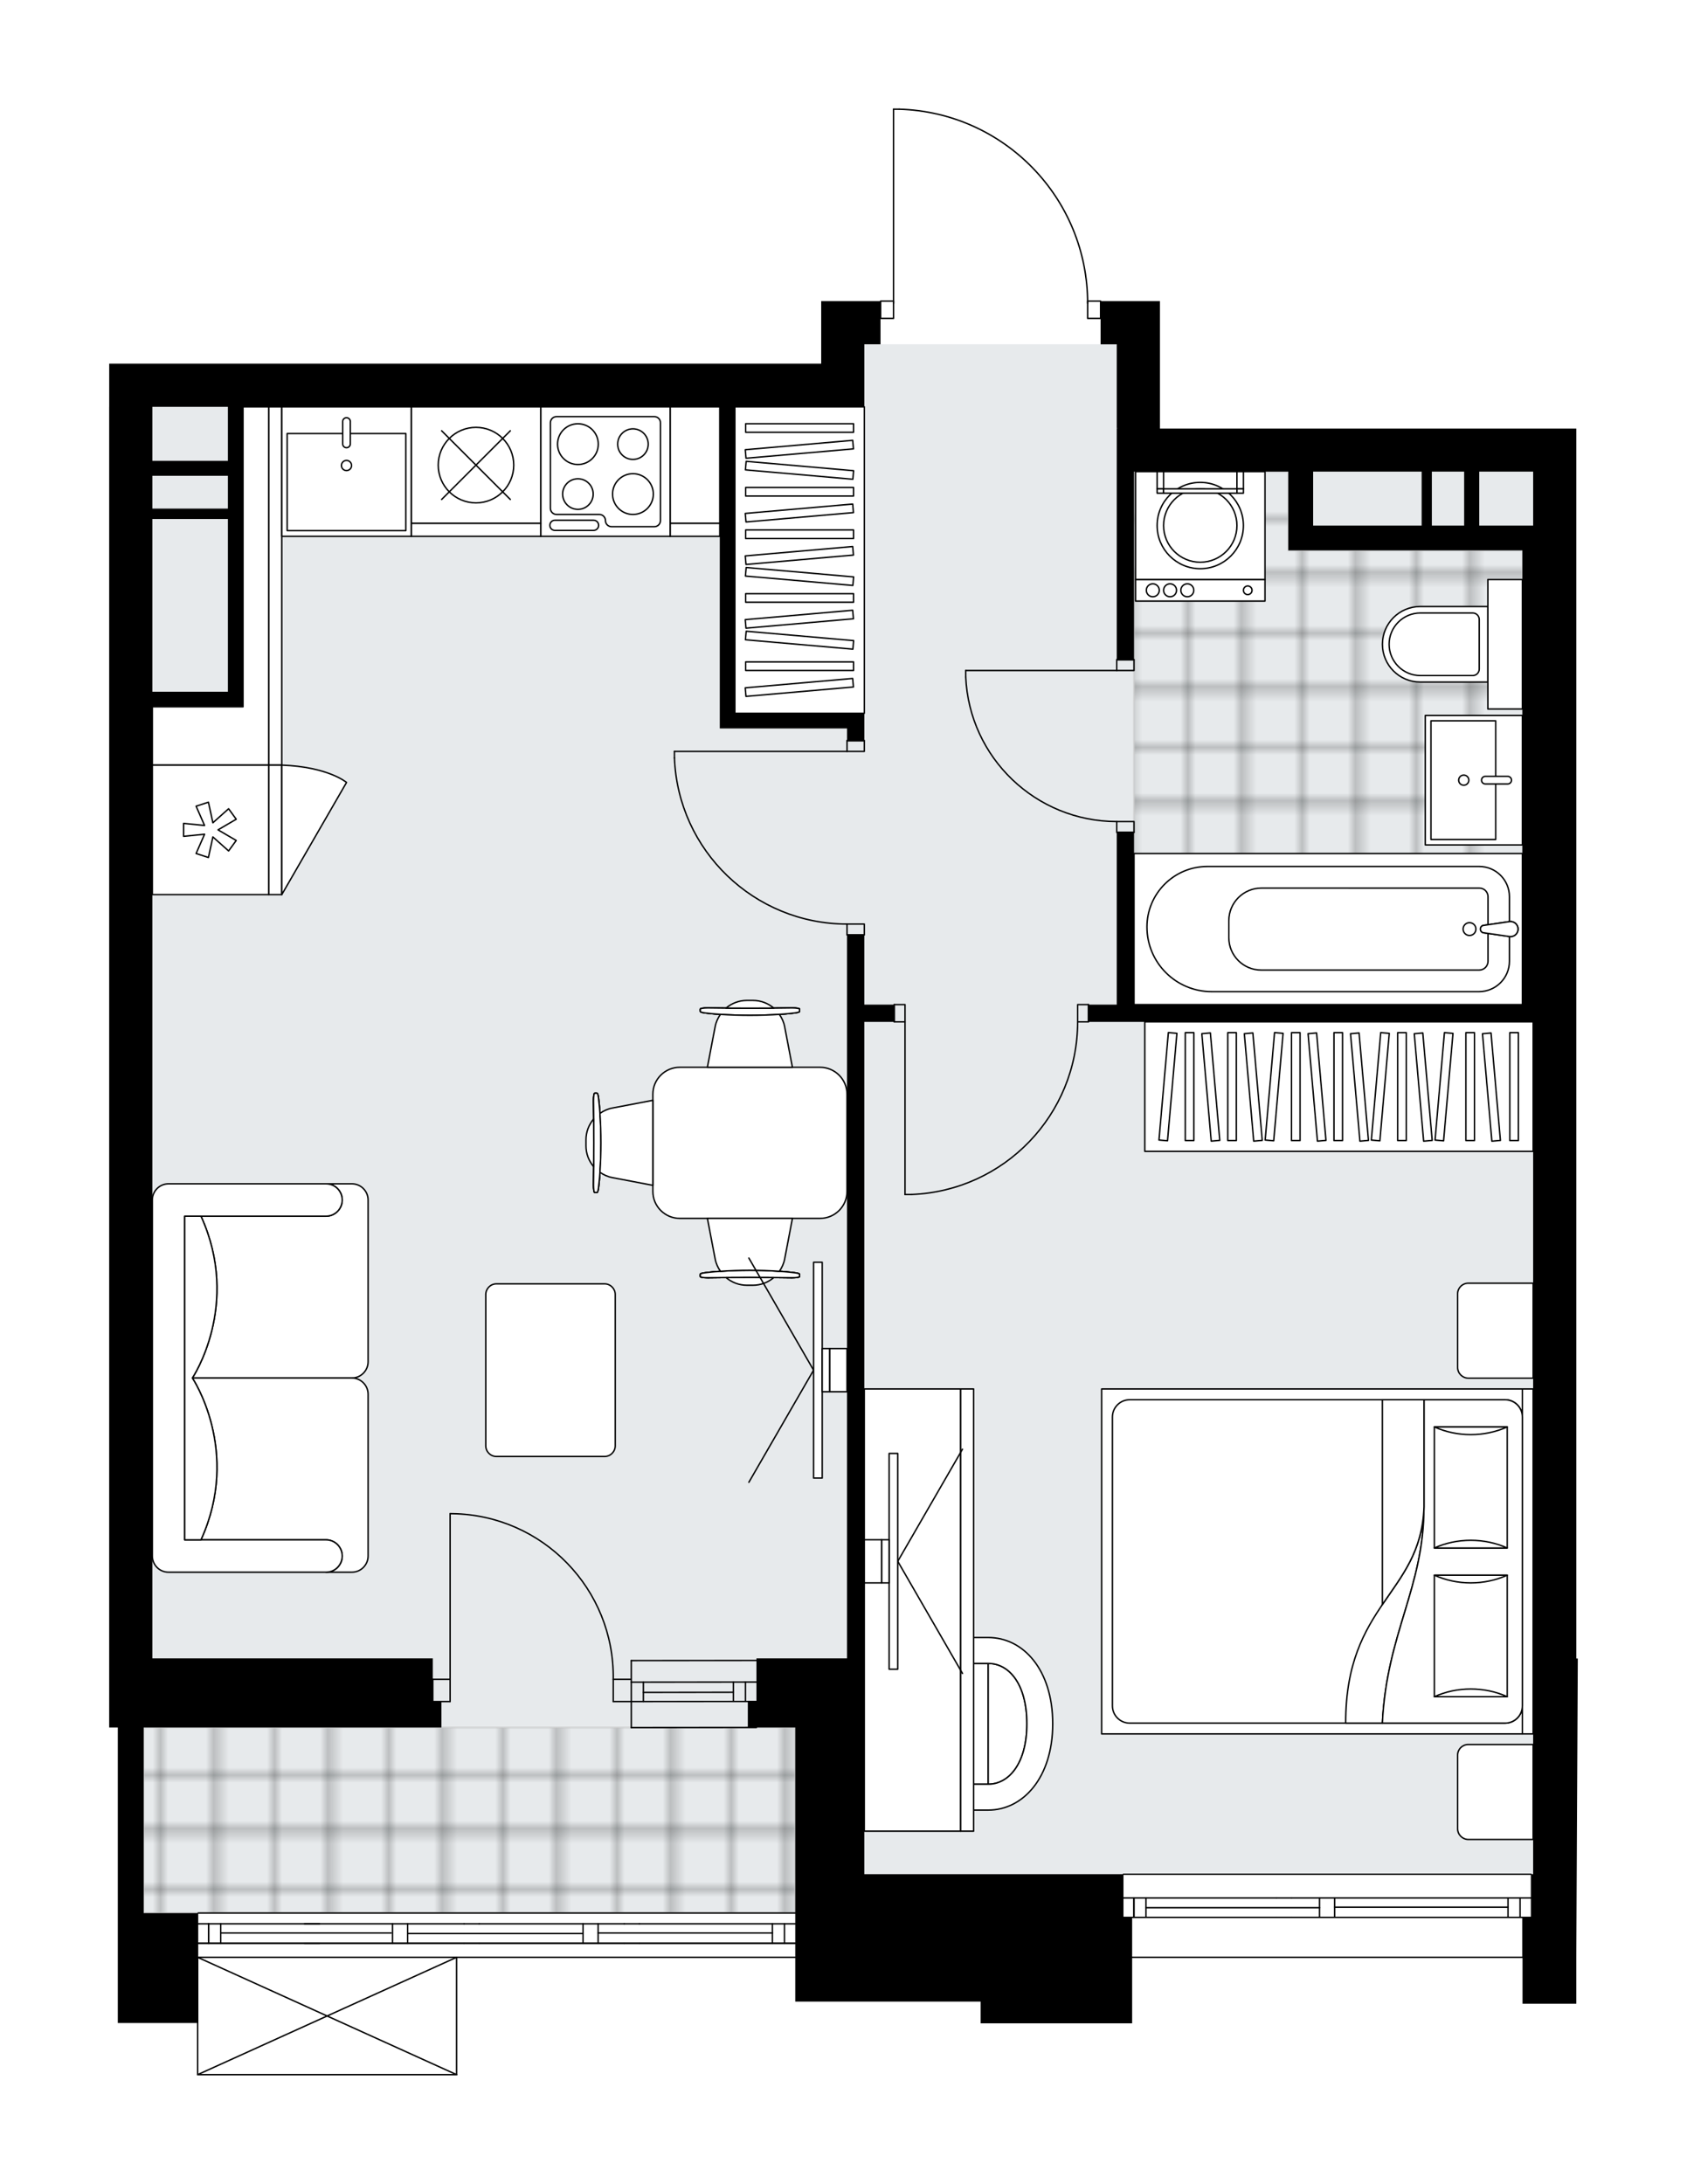 <svg xmlns="http://www.w3.org/2000/svg" xmlns:xlink="http://www.w3.org/1999/xlink" height="2000px" id="Layer_1" style="enable-background:new 0 0 1545.22 2000;" version="1.1" viewBox="0 0 1545.22 2000" width="1545.22px" x="0px" y="0px" xml:space="preserve">
<style type="text/css">
	.st0{fill:none;}
	.st1{opacity:0.5;fill:none;stroke:#121617;stroke-width:0.4;stroke-miterlimit:10;}
	.st2{fill:#FFFFFF;}
	.st3{fill:#E7EAEC;}
	
		.st4{fill:url(#SVGID_1_);stroke:#C8C8C8;stroke-width:2;stroke-linecap:round;stroke-linejoin:round;stroke-miterlimit:10;stroke-opacity:0.5;}
	
		.st5{fill:url(#SVGID_00000129194505797525680470000007472318641106385594_);stroke:#C8C8C8;stroke-width:2;stroke-linecap:round;stroke-linejoin:round;stroke-miterlimit:10;stroke-opacity:0.5;}
	.st6{fill:none;stroke:#000000;stroke-width:1.3;stroke-linecap:round;stroke-linejoin:round;stroke-miterlimit:10;}
	.st7{fill:#FFFFFF;stroke:#000000;stroke-width:1.3;stroke-linecap:round;stroke-linejoin:round;stroke-miterlimit:10;}
	.st8{font-family: 'Arial-BoldMT','Arial'; font-weight:bold;}
	.st9{font-size:104.575px;}
	.st10{font-size:87.146px;}
	.st11{font-family: 'ArialMT','Arial';}
	.st12{font-size:40px;}
</style>
<pattern height="14.57" id="New_Pattern_Swatch_3" patternUnits="userSpaceOnUse" style="overflow:visible;" viewBox="7.49 -22.06 14.57 14.57" width="14.57" x="-1931.13" y="-1824.53">
	<g>
		<rect class="st0" height="14.57" width="14.57" x="7.49" y="-22.06" />
		<g>
			<rect class="st1" height="7.29" width="7.29" x="14.77" y="-7.49" />
		</g>
		<g>
			<rect class="st1" height="7.29" width="7.29" x="0.2" y="-7.49" />
		</g>
		<g>
			<rect class="st1" height="7.29" width="7.29" x="22.06" y="-14.77" />
		</g>
		<g>
			<rect class="st1" height="7.29" width="7.29" x="7.49" y="-14.77" />
			<rect class="st1" height="7.29" width="7.29" x="14.77" y="-22.06" />
		</g>
		<g>
			<rect class="st1" height="7.29" width="7.29" x="0.2" y="-22.06" />
		</g>
		<g>
			<rect class="st1" height="7.29" width="7.29" x="22.06" y="-29.35" />
		</g>
		<g>
			<rect class="st1" height="7.29" width="7.29" x="7.49" y="-29.35" />
		</g>
	</g>
</pattern>
<path class="st2" d="M1445.22,1518.89l-1.38,273.61v42.5  h-49.24v-41.82h-357.61v34.89v5.01v19.9H898.23v-19.9H791.66h-63.23v-39.89c0,0,0,0-0.01,0H418.85V1900c0,0,0,0.01,0,0.01  c0,0.04-0.01,0.07-0.02,0.11c-0.01,0.05-0.01,0.1-0.03,0.15c0,0,0,0,0,0.01c0,0.01-0.01,0.01-0.01,0.01  c-0.05,0.1-0.12,0.17-0.2,0.23c-0.02,0.02-0.04,0.03-0.06,0.04c-0.09,0.05-0.2,0.09-0.31,0.09H181.05c-0.12,0-0.22-0.04-0.31-0.09  c-0.02-0.01-0.04-0.03-0.06-0.04c-0.08-0.06-0.16-0.14-0.2-0.23c0-0.01-0.01-0.01-0.01-0.01c0,0,0,0,0-0.01  c-0.02-0.04-0.02-0.1-0.03-0.15c-0.01-0.04-0.02-0.07-0.02-0.11c0,0,0-0.01,0-0.01v-47.28H107.9v-73.06v-27.6v-169.99H100v-23.75  v-39.55V372.59h0.03v-39.55h652.15v-57.26h39.51h14.26v-0.01c0-0.17,0.07-0.34,0.19-0.46c0.12-0.12,0.29-0.19,0.46-0.19l11.21,0  l0-175.12c0-0.36,0.29-0.65,0.65-0.65h5.18c0.01,0,0.01,0,0.02,0c46.66,1.38,90.27,20.59,122.79,54.09  c31.9,32.86,49.73,75.98,50.4,121.69h11.24c0.36,0,0.65,0.29,0.65,0.65v0h14.16h39.55v116.71h341.85h0.74h38.81v1126.41H1445.22z" id="background" />
<g id="floor">
	<polygon class="st3" points="1022.91,431.9 1022.91,315.3 791.68,315.3 791.68,372.6 139.53,372.6 139.53,1518.8 131.6,1518.8    131.6,1751.96 728.42,1751.96 728.42,1716.43 791.68,1716.43 811.04,1716.43 1404.29,1716.43 1404.29,431.9  " />
	<pattern id="SVGID_1_" patternTransform="matrix(6.972 0 0 6.972 33324.031 28621.465)" xlink:href="#New_Pattern_Swatch_3">
	</pattern>
	<rect class="st4" height="169.89" width="596.82" x="131.6" y="1582.07" />
	
		<pattern id="SVGID_00000145751576710409708170000000327892208094272919_" patternTransform="matrix(6.972 0 0 6.972 33324.031 28621.465)" xlink:href="#New_Pattern_Swatch_3">
	</pattern>
	
		<polygon points="   1180.06,504.02 1180.06,431.89 1038.71,431.89 1038.71,920.02 1394.43,920.02 1394.43,504.02  " style="fill:url(#SVGID_00000145751576710409708170000000327892208094272919_);stroke:#C8C8C8;stroke-width:2;stroke-linecap:round;stroke-linejoin:round;stroke-miterlimit:10;stroke-opacity:0.5;" />
	<g id="LINE_00000077311568748683088890000006179702611975261058_">
		<line class="st6" x1="578.23" x2="692.83" y1="1540.55" y2="1540.44" />
	</g>
	<g id="LINE_00000018239551101037899020000012742917593547206038_">
		<line class="st6" x1="578.23" x2="692.83" y1="1558.33" y2="1558.23" />
	</g>
	<g id="LINE_00000165947977556518779810000012613696716108771259_">
		<line class="st6" x1="589.3" x2="671.74" y1="1549.93" y2="1549.82" />
	</g>
	<g id="LINE_00000152249597105743382460000013653550786427991690_">
		<line class="st6" x1="682.8" x2="682.8" y1="1540.44" y2="1558.23" />
	</g>
	<g id="LINE_00000105386903453035238660000008011012471843992254_">
		<line class="st6" x1="589.3" x2="589.3" y1="1540.55" y2="1558.33" />
	</g>
	<g id="LINE_00000067931510184472853910000014463201155498909338_">
		<line class="st6" x1="578.23" x2="692.83" y1="1520.78" y2="1520.68" />
	</g>
	<g id="LINE_00000060718993200809936670000015236484483744882877_">
		<line class="st6" x1="692.85" x2="578.25" y1="1582.06" y2="1582.17" />
	</g>
	<g id="LINE_00000132081937526291293880000004616211642183130794_">
		<line class="st6" x1="671.74" x2="671.74" y1="1540.43" y2="1558.21" />
	</g>
	<g id="LINE_00000015357118247859882550000014381492367086035642_">
		<line class="st6" x1="578.23" x2="578.25" y1="1520.78" y2="1582.17" />
	</g>
	<g id="LINE_00000182520650977543721320000000999930670652533170_">
		<line class="st6" x1="1029.07" x2="1402.2" y1="1716.45" y2="1716.45" />
	</g>
	<g id="LINE_00000129194660949113089600000008847051301978475167_">
		<line class="st6" x1="1038.6" x2="1038.6" y1="1738.19" y2="1755.97" />
	</g>
	<g id="LINE_00000005242334130674623760000016783075295370105500_">
		<line class="st6" x1="1392.32" x2="1392.32" y1="1738.19" y2="1755.97" />
	</g>
	<g id="LINE_00000044883345971522942780000001757342374331117721_">
		<line class="st6" x1="1381.26" x2="1222.46" y1="1746.59" y2="1746.59" />
	</g>
	<g id="LINE_00000128442909409457891880000001673686864331145103_">
		<line class="st6" x1="1381.26" x2="1381.26" y1="1755.97" y2="1738.19" />
	</g>
	<g id="LINE_00000147211526358866645270000012510356208204842133_">
		<line class="st6" x1="1038.6" x2="1038.6" y1="1738.19" y2="1755.97" />
	</g>
	<g id="LINE_00000106857868261177185640000000471896596777463429_">
		<line class="st6" x1="1049.67" x2="1049.67" y1="1755.97" y2="1738.19" />
	</g>
	<g id="LINE_00000140002239192577102230000006031144070324589487_">
		<line class="st6" x1="1026.83" x2="1012.99" y1="1755.97" y2="1755.97" />
	</g>
	<g id="LINE_00000083089390222261956850000013640848658862584505_">
		<line class="st6" x1="1012.99" x2="1026.83" y1="1738.19" y2="1738.19" />
	</g>
	<g id="LINE_00000066510416690836743060000007299593831435167623_">
		<line class="st6" x1="1402.2" x2="1029.07" y1="1792.53" y2="1792.53" />
	</g>
	<g id="LINE_00000035500249881810404570000006904346786762361476_">
		<line class="st6" x1="1222.46" x2="1222.46" y1="1738.19" y2="1755.97" />
	</g>
	<g id="LINE_00000181787767561518436910000011341752713699690417_">
		<line class="st6" x1="1182.95" x2="1169.11" y1="1755.97" y2="1755.97" />
	</g>
	<g id="LINE_00000177459380327560326980000009065313213851071895_">
		<line class="st6" x1="1208.63" x2="1208.63" y1="1755.97" y2="1738.19" />
	</g>
	<g id="LINE_00000075879443691538222940000015125471351671239073_">
		<line class="st6" x1="1169.11" x2="1182.95" y1="1738.19" y2="1738.19" />
	</g>
	<g id="LINE_00000176020677899948636380000016203019393568551855_">
		<line class="st6" x1="1208.63" x2="1049.67" y1="1747.08" y2="1747.08" />
	</g>
	<g id="LWPOLYLINE_00000099629961666865538790000013448625140492431766_">
		<line class="st6" x1="1182.95" x2="1402.2" y1="1738.19" y2="1738.19" />
	</g>
	<g id="LWPOLYLINE_00000109716003740879431930000015916232164023726773_">
		<line class="st6" x1="1169.11" x2="1026.83" y1="1738.19" y2="1738.19" />
	</g>
	<g id="LWPOLYLINE_00000011713118781858379030000016169415142824758660_">
		<line class="st6" x1="1012.99" x2="1029.07" y1="1738.19" y2="1738.19" />
	</g>
	<g id="LWPOLYLINE_00000118379233102173538880000002662947835244308103_">
		<line class="st6" x1="1182.95" x2="1402.2" y1="1755.97" y2="1755.97" />
	</g>
	<g id="LWPOLYLINE_00000161628113803465319510000003474064894642176166_">
		<line class="st6" x1="1169.11" x2="1026.83" y1="1755.97" y2="1755.97" />
	</g>
	<g id="LWPOLYLINE_00000139973833041352461790000014534702566486582454_">
		<line class="st6" x1="1012.99" x2="1029.07" y1="1755.97" y2="1755.97" />
	</g>
	<g id="LINE_00000046325618695303852710000003645912283960883846_">
		<line class="st6" x1="181.57" x2="728.42" y1="1751.96" y2="1751.96" />
	</g>
	<g id="LINE_00000067218374182608110940000002295287231324227735_">
		<line class="st6" x1="191.09" x2="191.09" y1="1761.84" y2="1779.63" />
	</g>
	<g id="LINE_00000156546913330334314080000012027605390986574215_">
		<line class="st6" x1="718.54" x2="718.54" y1="1761.84" y2="1779.63" />
	</g>
	<g id="LINE_00000098922339976029042060000005311331619276231606_">
		<line class="st6" x1="707.47" x2="547.88" y1="1770.24" y2="1770.24" />
	</g>
	<g id="LINE_00000107573816717432465120000017771562711734297243_">
		<line class="st6" x1="707.47" x2="707.47" y1="1779.63" y2="1761.84" />
	</g>
	<g id="LINE_00000152982357708637448220000006042971515268655286_">
		<line class="st6" x1="191.09" x2="191.09" y1="1761.84" y2="1779.63" />
	</g>
	<g id="LINE_00000029754911419606052380000015677119884175590309_">
		<line class="st6" x1="202.16" x2="202.16" y1="1779.63" y2="1761.84" />
	</g>
	<g id="LINE_00000106132512970169857890000013778857852106727099_">
		<line class="st6" x1="373.36" x2="373.36" y1="1761.84" y2="1779.63" />
	</g>
	<g id="LINE_00000013192462875869292180000002158095235519603626_">
		<line class="st6" x1="438.9" x2="425.07" y1="1779.63" y2="1779.63" />
	</g>
	<g id="LINE_00000026160083475796162540000013267698781815204752_">
		<line class="st6" x1="359.52" x2="359.52" y1="1779.63" y2="1761.84" />
	</g>
	<g id="LINE_00000093892434284003859060000010169934102197368709_">
		<line class="st6" x1="425.07" x2="438.9" y1="1761.84" y2="1761.84" />
	</g>
	<g id="LINE_00000032614752497981622370000010724712409903168187_">
		<line class="st6" x1="728.42" x2="181.57" y1="1779.63" y2="1779.63" />
	</g>
	<g id="LINE_00000054231004459830982840000009544212077744961423_">
		<line class="st6" x1="547.88" x2="547.88" y1="1761.84" y2="1779.63" />
	</g>
	<g id="LINE_00000158017612265690266710000017855201997515586472_">
		<line class="st6" x1="585.64" x2="571.8" y1="1779.63" y2="1779.63" />
	</g>
	<g id="LINE_00000101084228454535504830000005469334482856068225_">
		<line class="st6" x1="534.05" x2="534.05" y1="1779.63" y2="1761.84" />
	</g>
	<g id="LINE_00000005989601142510456030000001107502951063322540_">
		<line class="st6" x1="571.8" x2="585.64" y1="1761.84" y2="1761.84" />
	</g>
	<g id="LINE_00000178169233042477625100000001735973770950060425_">
		<line class="st6" x1="534.05" x2="373.36" y1="1770.73" y2="1770.73" />
	</g>
	<g id="LWPOLYLINE_00000063622809159652862540000011116319534170123433_">
		<line class="st6" x1="585.64" x2="728.42" y1="1761.84" y2="1761.84" />
	</g>
	<g id="LWPOLYLINE_00000169535065374174877120000016700801866553270963_">
		<line class="st6" x1="571.8" x2="438.9" y1="1761.84" y2="1761.84" />
	</g>
	<g id="LWPOLYLINE_00000067222295771851968840000011438360493221729167_">
		<line class="st6" x1="425.07" x2="181.57" y1="1761.84" y2="1761.84" />
	</g>
	<g id="LWPOLYLINE_00000078752219481962752900000013947915247947599774_">
		<line class="st6" x1="585.64" x2="728.42" y1="1779.63" y2="1779.63" />
	</g>
	<g id="LWPOLYLINE_00000018929828474831012080000004636245237015040929_">
		<line class="st6" x1="571.8" x2="438.9" y1="1779.63" y2="1779.63" />
	</g>
	<g id="LWPOLYLINE_00000074409256267569711760000003526787927077896862_">
		<line class="st6" x1="425.07" x2="181.57" y1="1779.63" y2="1779.63" />
	</g>
	<g id="LINE_00000043457880310475918570000009446054378332690338_">
		<line class="st6" x1="292.7" x2="278.86" y1="1779.63" y2="1779.63" />
	</g>
	<g id="LINE_00000147920817045300702920000015767028586759626140_">
		<line class="st6" x1="278.86" x2="292.7" y1="1761.84" y2="1761.84" />
	</g>
	<g id="LINE_00000117656024730630153620000015937769442578536885_">
		<line class="st6" x1="358.32" x2="202.16" y1="1770.24" y2="1770.24" />
	</g>
	<line class="st6" x1="181" x2="728.42" y1="1792.53" y2="1792.53" />
	<g id="LWPOLYLINE_00000076597907164406061380000015795391550796375717_">
		<rect class="st6" height="15.81" width="11.86" x="996.23" y="275.77" />
	</g>
	<g id="LWPOLYLINE_00000068674816305967041610000009201003676259183490_">
		<rect class="st6" height="15.81" width="11.86" x="806.6" y="275.77" />
	</g>
	<g id="LWPOLYLINE_00000124845498277356281980000009774977859560314290_">
		<path class="st6" d="M823.64,100c96.13,2.85,172.59,81.6,172.59,177.77" />
	</g>
	<g id="LINE_00000142160222166819680650000012376258405496413873_">
		<line class="st6" x1="818.46" x2="818.46" y1="277.77" y2="100" />
	</g>
	<g id="LINE_00000062185370996930976050000016996323100690335906_">
		<line class="st6" x1="818.46" x2="823.64" y1="100" y2="100" />
	</g>
	<g id="LWPOLYLINE_00000070107774939213917880000017973253513819330954_">
		<rect class="st6" height="9.88" width="15.81" x="775.86" y="678.28" />
	</g>
	<g id="LWPOLYLINE_00000013901227575034255820000004907581900955314845_">
		<rect class="st6" height="9.88" width="15.81" x="775.85" y="846.26" />
	</g>
	<g id="LINE_00000062179332219645052800000011602213242839774085_">
		<line class="st6" x1="775.86" x2="791.67" y1="678.28" y2="678.28" />
	</g>
	<g id="LINE_00000067941289959973118890000010248443750118128570_">
		<line class="st6" x1="775.85" x2="791.66" y1="856.14" y2="856.14" />
	</g>
	<g id="LINE_00000177462438968788751230000000876288575565478847_">
		<line class="st6" x1="775.86" x2="617.76" y1="688.16" y2="688.16" />
	</g>
	<g id="LINE_00000078725294842996906000000001411356151130924176_">
		<line class="st6" x1="617.76" x2="617.76" y1="694.09" y2="688.16" />
	</g>
	<g id="ARC_00000132049491846239884910000000930809026982925472_">
		<path class="st6" d="M775.85,846.26c-85.01-0.05-154.81-67.23-158.09-152.17" />
	</g>
	<g id="LWPOLYLINE_00000012436406251336831250000000631997127815434665_">
		<rect class="st6" height="9.88" width="15.81" x="1022.9" y="604.17" />
	</g>
	<g id="LWPOLYLINE_00000072991410528261727770000018388231076477484983_">
		<rect class="st6" height="9.88" width="15.81" x="1022.9" y="752.39" />
	</g>
	<g id="LINE_00000080198039529575200430000006559373984554761896_">
		<line class="st6" x1="1022.9" x2="1038.71" y1="604.17" y2="604.17" />
	</g>
	<g id="LINE_00000091008076168511429950000014507369412961018806_">
		<line class="st6" x1="1022.9" x2="1038.71" y1="762.27" y2="762.27" />
	</g>
	<g id="LINE_00000015355615044674659930000000364817837523553451_">
		<line class="st6" x1="1022.9" x2="884.57" y1="614.05" y2="614.05" />
	</g>
	<g id="ARC_00000107546313291306813410000009911015083875172764_">
		<path class="st6" d="M1022.9,752.39c-74.1-0.05-135.04-58.39-138.33-132.41" />
	</g>
	<g id="LINE_00000003096369774970047600000015430527931647926442_">
		<line class="st6" x1="884.57" x2="884.57" y1="614.05" y2="619.98" />
	</g>
	<g id="LWPOLYLINE_00000181080308187148072530000003972166061714791560_">
		<rect class="st6" height="15.81" width="9.88" x="819.09" y="920.02" />
	</g>
	<g id="LWPOLYLINE_00000044146419136927878970000001584700815418250635_">
		<rect class="st6" height="15.81" width="9.88" x="987.07" y="920.02" />
	</g>
	<g id="LINE_00000077326548964334936880000013349614379287539078_">
		<line class="st6" x1="819.09" x2="819.09" y1="935.83" y2="920.02" />
	</g>
	<g id="LINE_00000130627199616248380370000006323887962405513610_">
		<line class="st6" x1="996.95" x2="996.95" y1="935.83" y2="920.02" />
	</g>
	<g id="LINE_00000121243054195473187270000005808949038205598594_">
		<line class="st6" x1="828.97" x2="828.97" y1="935.83" y2="1093.93" />
	</g>
	<g id="LINE_00000081615524911887952340000003126646013552633785_">
		<line class="st6" x1="834.9" x2="828.97" y1="1093.93" y2="1093.93" />
	</g>
	<g id="ARC_00000055665299339975837580000003728996488367549353_">
		<path class="st6" d="M987.07,935.83c-0.05,85.01-67.23,154.81-152.17,158.09" />
	</g>
	<g id="ARC_00000044864448636259334980000013538854010779839140_">
		<path class="st6" d="M561.71,1537.95c1.23-82.54-64.68-150.45-147.22-151.69c-0.74-0.01-1.48-0.02-2.22-0.02" />
	</g>
	<g id="LINE_00000072965968658855620860000006263344100650413749_">
		<line class="st6" x1="412.27" x2="412.27" y1="1537.95" y2="1386.25" />
	</g>
	<g id="LINE_00000159468139159063295650000011645955412488713619_">
		<line class="st6" x1="577.56" x2="561.71" y1="1537.95" y2="1537.95" />
	</g>
	<g id="LINE_00000162343128754044862250000010877399759158529979_">
		<line class="st6" x1="561.71" x2="561.71" y1="1537.95" y2="1558.33" />
	</g>
	<g id="LINE_00000062183446352758964200000001176073985963736468_">
		<line class="st6" x1="561.71" x2="577.56" y1="1558.33" y2="1558.33" />
	</g>
	<g id="LINE_00000094582309577220691260000001887387159746282118_">
		<line class="st6" x1="396.42" x2="412.27" y1="1558.33" y2="1558.33" />
	</g>
	<g id="LINE_00000000937026589165269130000015398299405291527330_">
		<line class="st6" x1="412.27" x2="412.27" y1="1558.33" y2="1537.95" />
	</g>
	<g id="LINE_00000063608623525317077450000012044763472040780465_">
		<line class="st6" x1="412.27" x2="396.42" y1="1537.95" y2="1537.95" />
	</g>
	<g id="LINE_00000073698420853038573510000006598866277685959062_">
		<line class="st6" x1="396.42" x2="396.42" y1="1558.33" y2="1537.95" />
	</g>
	<g id="LINE_00000150796301117309638550000016264221596519219634_">
		<line class="st6" x1="418.2" x2="181.05" y1="1900" y2="1900" />
	</g>
	<g id="LINE_00000101823401916262144740000005549539966045103521_">
		<line class="st6" x1="181.05" x2="181.05" y1="1900" y2="1792.53" />
	</g>
	<g id="LINE_00000109717108541583189660000008860701293270188940_">
		<line class="st6" x1="418.2" x2="418.2" y1="1792.53" y2="1900" />
	</g>
	<g id="LWPOLYLINE_00000145039007325107279200000016934627472445237401_">
		<line class="st6" x1="181.05" x2="418.2" y1="1792.53" y2="1900" />
	</g>
	<g id="LWPOLYLINE_00000120522907477972580690000005679708023315103126_">
		<line class="st6" x1="418.2" x2="181.05" y1="1792.53" y2="1900" />
	</g>
	<path d="M775.87,678.29h15.82v-11.17v-13.87H673.12V372.59h118.57v-39.55v-17.72h14.83v-39.55h-14.83h-39.51v57.26H100.03v39.55   H100v1146.18v39.55v23.75h7.9v169.99v27.6v73.06h73.67v-100.66h-49.95v-169.99h272.71v-23.75h-7.9v-39.55H139.55V647.22h83.23   v-13.74h-0.19v-260.9h436.7v294.54h13.83h102.75V678.29z M208.75,633.48h-69.2V475.3h69.2V633.48z M208.75,465.8h-69.2v-30.04h69.2   V465.8z M208.75,422.02h-69.2v-49.43h69.2V422.02z" />
	<polygon points="1029.06,1755.91 1029.06,1716.37 791.66,1716.37 791.66,1582.06 791.66,1518.77 791.66,935.66 791.69,935.85    819.11,935.85 819.11,920.06 791.66,920.06 791.66,856.12 775.84,856.12 775.84,1518.77 692.86,1518.77 692.86,1558.31    684.97,1558.31 684.97,1582.06 692.86,1582.06 728.43,1582.06 728.43,1833.08 791.66,1833.08 898.23,1833.08 898.23,1852.98    1036.99,1852.98 1036.99,1833.08 1036.99,1828.07 1036.99,1755.91  " />
	<path d="M1443.84,1518.89V392.49h-38.81h-0.74h-341.85V275.78h-39.55h-14.8v39.55h14.8v77.04l1.93,0.13h-1.93v39.42v172.31h15.82   V431.9h141.33v72.16h9.89h12.84h191.66v416h-355.72v-157.8h-15.82v157.8h-25.94v15.79h407.33v583.04v197.47h-2.09v39.55h-7.9v36.59   h0.29v42.5h49.24v-42.5l1.38-273.61H1443.84z M1302.16,481.34h-99.38V431.9h99.38V481.34z M1341.1,481.34h-29.59V431.9h29.59   V481.34z M1404.3,481.34h-49.37V431.9h49.37V481.34z" />
</g>
<g id="mebel">
	<g>
		<path class="st7" d="M1335.12,1184.88v67.38c0,5.46,4.42,9.88,9.88,9.88h59.29v-86.95h-59.47    C1339.46,1175.19,1335.12,1179.53,1335.12,1184.88z" />
		<path class="st7" d="M1335.12,1607.35v67.38c0,5.46,4.42,9.88,9.88,9.88h59.29v-86.95h-59.47    C1339.46,1597.65,1335.12,1601.99,1335.12,1607.35z" />
		<g>
			
				<rect class="st7" height="9.88" transform="matrix(-1.836970e-16 1 -1 -1.836970e-16 2829.337 30.635)" width="315.93" x="1241.39" y="1425.05" />
			
				<rect class="st7" height="385.36" transform="matrix(-1.836970e-16 1 -1 -1.836970e-16 2631.714 228.257)" width="315.93" x="1043.77" y="1237.3" />
			<path class="st7" d="M1394.41,1297.71v264.54c0,8.73-7.08,15.81-15.81,15.81h-343.86c-8.73,0-15.81-7.08-15.81-15.81v-264.54     c0-8.73,7.08-15.81,15.81-15.81h343.86C1387.33,1281.9,1394.41,1288.98,1394.41,1297.71z" />
			<path class="st7" d="M1266.19,1578.07c4.05-82.63,38.1-123.58,38.12-197.98c-2.69,79.61-71.87,88.11-71.72,197.98     L1266.19,1578.07z" />
			<g>
				<path class="st7" d="M1266.19,1578.07c4.05-82.63,38.1-123.58,38.12-197.98l0-98.18h74.29c8.73,0,15.81,7.08,15.81,15.81v264.54      c0,8.73-7.08,15.81-15.81,15.81L1266.19,1578.07L1266.19,1578.07z" />
			</g>
			
				<rect class="st7" height="66.73" transform="matrix(-1.836970e-16 1 -1 -1.836970e-16 2709.417 15.058)" width="110.87" x="1291.75" y="1328.87" />
			<path class="st7" d="M1313.81,1417.67c20.96-9.39,45.77-9.39,66.73,0H1313.81z" />
			<path class="st7" d="M1380.55,1306.8c-20.96,9.39-45.77,9.39-66.73,0H1380.55z" />
			
				<rect class="st7" height="66.73" transform="matrix(-1.836970e-16 1 -1 -1.836970e-16 2845.398 151.038)" width="111.29" x="1291.53" y="1464.85" />
			<path class="st7" d="M1313.81,1553.86c20.96-9.43,45.77-9.43,66.73,0H1313.81z" />
			<path class="st7" d="M1380.55,1442.57c-20.96,9.43-45.77,9.43-66.73,0L1380.55,1442.57z" />
			<g>
				<path class="st7" d="M1304.31,1380.08v-98.18h-38.12v187.6C1284.18,1442.92,1302.94,1420.79,1304.31,1380.08z" />
			</g>
		</g>
	</g>
	<g>
		<g>
			<g>
				<path class="st7" d="M806.26,1538.15v81.07c0,8.16,6.62,14.78,14.78,14.78h84.14v-110.62h-84.14      C812.87,1523.38,806.26,1529.99,806.26,1538.15z" />
				<path class="st7" d="M905.17,1634c19.2,0,35.42-19.32,35.42-55.33c0-36.02-16.02-55.29-35.42-55.29V1634z" />
				<path class="st7" d="M905.17,1499.66c32.36,0,59.08,29.89,59.08,79s-27.06,79.05-59.08,79.05h-84.09V1634h84.09      c19.2,0,35.42-19.32,35.42-55.33c0-36.02-16.02-55.29-35.42-55.29h-84.09v-23.71H905.17z" />
			</g>
		</g>
		<g>
			
				<rect class="st7" height="88.28" transform="matrix(-5.880764e-10 1 -1 -5.880764e-10 2310.306 638.722)" width="404.98" x="633.3" y="1430.38" />
			
				<rect class="st7" height="11.86" transform="matrix(-4.036000e-10 1 -1 -4.036000e-10 2360.372 588.656)" width="404.98" x="683.37" y="1468.59" />
		</g>
	</g>
	<g>
		
			<rect class="st7" height="355.72" transform="matrix(1.443859e-10 -1 1 1.443859e-10 231.317 2221.572)" width="118.57" x="1167.16" y="817.27" />
		<g>
			
				<rect class="st7" height="7.85" transform="matrix(1.363354e-10 -1 1 1.363354e-10 94.476 2084.731)" width="98.81" x="1040.2" y="991.2" />
			
				<rect class="st7" height="7.85" transform="matrix(1.362244e-10 -1 1 1.362244e-10 133.385 2123.64)" width="98.81" x="1079.11" y="991.2" />
			
				<rect class="st7" height="7.85" transform="matrix(1.300578e-10 -1 1 1.300578e-10 191.749 2182.004)" width="98.81" x="1137.47" y="991.2" />
			
				<rect class="st7" height="7.85" transform="matrix(1.363168e-10 -1 1 1.363168e-10 230.658 2220.913)" width="98.81" x="1176.38" y="991.2" />
			
				<rect class="st7" height="7.85" transform="matrix(1.362244e-10 -1 1 1.362244e-10 289.022 2279.277)" width="98.81" x="1234.74" y="991.2" />
			
				<rect class="st7" height="7.85" transform="matrix(0.087 -0.996 0.996 0.087 -14.462 1974.473)" width="98.81" x="1020.74" y="991.2" />
			
				<rect class="st7" height="7.85" transform="matrix(0.087 -0.996 0.996 0.087 74.334 2071.376)" width="98.81" x="1118.02" y="991.2" />
			
				<rect class="st7" height="7.85" transform="matrix(0.087 -0.996 0.996 0.087 163.129 2168.279)" width="98.81" x="1215.29" y="991.2" />
			
				<rect class="st7" height="7.85" transform="matrix(-0.087 -0.996 0.996 -0.087 214.378 2186.696)" width="98.81" x="1059.65" y="991.2" />
			
				<rect class="st7" height="7.85" transform="matrix(-0.087 -0.996 0.996 -0.087 256.678 2225.457)" width="98.81" x="1098.56" y="991.2" />
			
				<rect class="st7" height="7.85" transform="matrix(-0.087 -0.996 0.996 -0.087 320.129 2283.599)" width="98.81" x="1156.93" y="991.2" />
			
				<rect class="st7" height="7.85" transform="matrix(-0.087 -0.996 0.996 -0.087 362.429 2322.36)" width="98.81" x="1195.83" y="991.2" />
			
				<rect class="st7" height="7.85" transform="matrix(0.087 -0.996 0.996 0.087 216.406 2226.42)" width="98.81" x="1273.65" y="991.2" />
			
				<rect class="st7" height="7.85" transform="matrix(-0.087 -0.996 0.996 -0.087 425.88 2380.502)" width="98.81" x="1254.2" y="991.2" />
			
				<rect class="st7" height="7.85" transform="matrix(1.301502e-10 -1 1 1.301502e-10 351.501 2341.756)" width="98.81" x="1297.22" y="991.2" />
			
				<rect class="st7" height="7.85" transform="matrix(1.301502e-10 -1 1 1.301502e-10 391.721 2381.975)" width="98.81" x="1337.44" y="991.2" />
			
				<rect class="st7" height="7.85" transform="matrix(-0.087 -0.996 0.996 -0.087 493.804 2442.743)" width="98.81" x="1316.68" y="991.2" />
		</g>
	</g>
	<g>
		<rect class="st7" height="280.63" width="118.57" x="673.11" y="372.6" />
		<g>
			<rect class="st7" height="7.85" width="98.81" x="682.99" y="388.06" />
			<rect class="st7" height="7.85" width="98.81" x="682.99" y="446.42" />
			<rect class="st7" height="7.85" width="98.81" x="682.99" y="485.33" />
			<rect class="st7" height="7.85" width="98.81" x="682.99" y="543.7" />
			
				<rect class="st7" height="7.85" transform="matrix(0.996 0.087 -0.087 0.996 40.342 -62.193)" width="98.81" x="682.99" y="426.97" />
			
				<rect class="st7" height="7.85" transform="matrix(0.996 0.087 -0.087 0.996 48.82 -61.823)" width="98.81" x="682.99" y="524.24" />
			
				<rect class="st7" height="7.85" transform="matrix(0.996 -0.087 0.087 0.996 -33.072 65.398)" width="98.81" x="682.99" y="407.51" />
			
				<rect class="st7" height="7.85" transform="matrix(0.996 -0.087 0.087 0.996 -38.159 65.62)" width="98.81" x="682.99" y="465.88" />
			
				<rect class="st7" height="7.85" transform="matrix(0.996 -0.087 0.087 0.996 -41.55 65.768)" width="98.81" x="682.99" y="504.79" />
			
				<rect class="st7" height="7.85" transform="matrix(0.996 0.087 -0.087 0.996 53.907 -61.6)" width="98.81" x="682.99" y="582.6" />
			
				<rect class="st7" height="7.85" transform="matrix(0.996 -0.087 0.087 0.996 -46.637 65.99)" width="98.81" x="682.99" y="563.15" />
			<rect class="st7" height="7.85" width="98.81" x="682.99" y="606.17" />
			
				<rect class="st7" height="7.85" transform="matrix(0.996 -0.087 0.087 0.996 -52.082 66.228)" width="98.81" x="682.99" y="625.63" />
		</g>
	</g>
	<g>
		<path class="st7" d="M298.62,1113.78L298.62,1113.78c8.19,0,14.82-6.64,14.82-14.82v0c0-8.19-6.64-14.82-14.82-14.82h0h23.66    c8.22,0,14.88,6.66,14.88,14.88v148.09c0,8.19-6.7,14.89-14.89,14.89l-146.08,0c0,0,44.96-66.84,7.88-148.21H298.62z" />
		<path class="st7" d="M298.62,1410.21L298.62,1410.21c8.19,0,14.82,6.64,14.82,14.82v0c0,8.19-6.64,14.82-14.82,14.82h0h23.66    c8.22,0,14.88-6.66,14.88-14.88v-148.09c0-8.19-6.7-14.89-14.89-14.89l-146.08,0c0,0,44.96,66.84,7.88,148.21H298.62z" />
		<path class="st7" d="M154.36,1084.14h144.26c8.19,0,14.82,6.64,14.82,14.82l0,0c0,8.19-6.64,14.82-14.82,14.82H169.18v296.43    h129.44c8.19,0,14.82,6.64,14.82,14.82l0,0c0,8.19-6.64,14.82-14.82,14.82H154.36c-8.19,0-14.82-6.64-14.82-14.82v-326.08    C139.53,1090.81,146.2,1084.14,154.36,1084.14z" />
		<path class="st7" d="M184.06,1410.21c37.08-81.37-7.88-148.21-7.88-148.21v-0.01c0,0,44.96-66.84,7.88-148.21h-14.89v296.43    L184.06,1410.21z" />
	</g>
	<g>
		<path class="st7" d="M751.13,1115.81H622.68c-13.64,0-24.7-11.06-24.7-24.7v-88.98c0-13.64,11.06-24.7,24.7-24.7h128.45    c13.64,0,24.7,11.06,24.7,24.7v88.98C775.84,1104.75,764.78,1115.81,751.13,1115.81z" />
		<g>
			<g id="LINE_00000050648758913152014050000016521983966980174471_">
				<path class="st7" d="M727.97,927.64c-23.92,3-58.26,3-82.18,0c-2.76-0.35-4.36-0.87-4.36-1.42v-0.14v-1.95      c0-0.59,3.1-1.07,6.92-1.07c25.62,0.41,51.45,0.41,77.07,0c3.82,0,6.92,0.48,6.92,1.07v1.95v0.14      C732.33,926.78,730.73,927.3,727.97,927.64z" />
			</g>
			<g id="LINE_00000005987239536379048960000011707096258786933421_">
				<path class="st7" d="M727.97,927.64c-23.92,3-58.26,3-82.18,0c-2.76-0.35-4.36-0.87-4.36-1.42v-0.14v-1.95      c0-0.59,3.1-1.07,6.92-1.07c25.62,0.41,51.45,0.41,77.07,0c3.82,0,6.92,0.48,6.92,1.07v1.95v0.14      C732.33,926.78,730.73,927.3,727.97,927.64z" />
			</g>
			<g id="LINE_00000035509880285409870290000010274182165701748387_">
				<path class="st7" d="M727.97,927.64c-23.92,3-58.26,3-82.18,0c-2.76-0.35-4.36-0.87-4.36-1.42v-0.14v-1.95      c0-0.59,3.1-1.07,6.92-1.07c25.62,0.41,51.45,0.41,77.07,0c3.82,0,6.92,0.48,6.92,1.07v1.95v0.14      C732.33,926.78,730.73,927.3,727.97,927.64z" />
			</g>
			<path class="st7" d="M708.72,923.21c-5.2-4.4-11.89-7.02-19.12-7.02h-5.45c-7.23,0-13.92,2.62-19.12,7.02     C679.6,923.34,694.16,923.34,708.72,923.21z" />
			<path class="st7" d="M725.81,977.42l-7.09-37.15c-0.8-4.2-2.55-7.98-4.87-11.31c-17.15,1.21-36.8,1.21-53.95,0     c-2.32,3.33-4.07,7.12-4.87,11.31l-7.09,37.15H725.81z" />
		</g>
		<g>
			<g id="LINE_00000183245644525175537120000010584182835854045057_">
				<path class="st7" d="M548.2,1005.53c3,23.92,3,58.26,0,82.18c-0.35,2.76-0.87,4.36-1.42,4.36h-0.14h-1.95      c-0.59,0-1.07-3.1-1.07-6.92c0.41-25.62,0.41-51.45,0-77.07c0-3.82,0.48-6.92,1.07-6.92h1.95h0.14      C547.33,1001.16,547.85,1002.77,548.2,1005.53z" />
			</g>
			<g id="LINE_00000065792942347214336500000007088853297462129028_">
				<path class="st7" d="M548.2,1005.53c3,23.92,3,58.26,0,82.18c-0.35,2.76-0.87,4.36-1.42,4.36h-0.14h-1.95      c-0.59,0-1.07-3.1-1.07-6.92c0.41-25.62,0.41-51.45,0-77.07c0-3.82,0.48-6.92,1.07-6.92h1.95h0.14      C547.33,1001.16,547.85,1002.77,548.2,1005.53z" />
			</g>
			<g id="LINE_00000099636111986095954060000013831706099701479065_">
				<path class="st7" d="M548.2,1005.53c3,23.92,3,58.26,0,82.18c-0.35,2.76-0.87,4.36-1.42,4.36h-0.14h-1.95      c-0.59,0-1.07-3.1-1.07-6.92c0.41-25.62,0.41-51.45,0-77.07c0-3.82,0.48-6.92,1.07-6.92h1.95h0.14      C547.33,1001.16,547.85,1002.77,548.2,1005.53z" />
			</g>
			<path class="st7" d="M543.76,1024.77c-4.4,5.2-7.02,11.89-7.02,19.12v5.45c0,7.23,2.62,13.92,7.02,19.12     C543.89,1053.9,543.89,1039.34,543.76,1024.77z" />
			<path class="st7" d="M597.98,1007.68l-37.15,7.09c-4.2,0.8-7.98,2.55-11.31,4.87c1.21,17.15,1.21,36.8,0,53.95     c3.33,2.32,7.12,4.07,11.31,4.87l37.15,7.09V1007.68z" />
		</g>
		<g>
			<g id="LINE_00000129925518993225163850000004024313254745882272_">
				<path class="st7" d="M645.79,1165.59c23.92-3,58.26-3,82.18,0c2.76,0.35,4.36,0.87,4.36,1.42v0.14v1.95      c0,0.59-3.1,1.07-6.92,1.07c-25.62-0.41-51.45-0.41-77.07,0c-3.82,0-6.92-0.48-6.92-1.07v-1.95V1167      C641.43,1166.45,643.03,1165.93,645.79,1165.59z" />
			</g>
			<g id="LINE_00000144319998527680027040000010383058566140464036_">
				<path class="st7" d="M645.79,1165.59c23.92-3,58.26-3,82.18,0c2.76,0.35,4.36,0.87,4.36,1.42v0.14v1.95      c0,0.59-3.1,1.07-6.92,1.07c-25.62-0.41-51.45-0.41-77.07,0c-3.82,0-6.92-0.48-6.92-1.07v-1.95V1167      C641.43,1166.45,643.03,1165.93,645.79,1165.59z" />
			</g>
			<g id="LINE_00000078029771984995651680000010646538056470949556_">
				<path class="st7" d="M645.79,1165.59c23.92-3,58.26-3,82.18,0c2.76,0.35,4.36,0.87,4.36,1.42v0.14v1.95      c0,0.59-3.1,1.07-6.92,1.07c-25.62-0.41-51.45-0.41-77.07,0c-3.82,0-6.92-0.48-6.92-1.07v-1.95V1167      C641.43,1166.45,643.03,1165.93,645.79,1165.59z" />
			</g>
			<path class="st7" d="M665.04,1170.03c5.2,4.4,11.89,7.02,19.12,7.02h5.45c7.23,0,13.92-2.62,19.12-7.02     C694.16,1169.89,679.6,1169.89,665.04,1170.03z" />
			<path class="st7" d="M647.95,1115.81l7.09,37.15c0.8,4.2,2.55,7.98,4.87,11.31c17.15-1.21,36.8-1.21,53.95,0     c2.32-3.33,4.07-7.12,4.87-11.31l7.09-37.15H647.95z" />
		</g>
	</g>
	<g>
		<g>
			<g id="LINE_00000093896304636895933010000009210234343268688058_">
				<line class="st7" x1="745.21" x2="685.92" y1="1254.82" y2="1357.51" />
			</g>
			<g id="LINE_00000054987159206713766680000014053624306053788063_">
				<line class="st7" x1="745.21" x2="685.92" y1="1254.82" y2="1152.13" />
			</g>
		</g>
		<rect class="st7" height="197.62" width="7.9" x="745.21" y="1156.01" />
		
			<rect class="st7" height="39.52" transform="matrix(-1 -1.224647e-16 1.224647e-16 -1 1513.138 2509.637)" width="6.92" x="753.11" y="1235.06" />
		<rect class="st7" height="39.52" width="15.81" x="760.03" y="1235.06" />
	</g>
	<g>
		<g>
			<g id="LINE_00000130608653607924230970000008369725739458356877_">
				<line class="st7" x1="822.3" x2="881.59" y1="1429.88" y2="1327.2" />
			</g>
			<g id="LINE_00000106853000857090383880000011995772907095556780_">
				<line class="st7" x1="822.3" x2="881.59" y1="1429.88" y2="1532.57" />
			</g>
		</g>
		
			<rect class="st7" height="197.62" transform="matrix(-1 -1.224647e-16 1.224647e-16 -1 1636.694 2859.766)" width="7.9" x="814.39" y="1331.07" />
		<rect class="st7" height="39.52" width="6.92" x="807.48" y="1410.12" />
		
			<rect class="st7" height="39.52" transform="matrix(-1 -1.224647e-16 1.224647e-16 -1 1599.145 2859.766)" width="15.81" x="791.67" y="1410.12" />
	</g>
	<g>
		<path class="st7" d="M563.52,1324.09v-138.55c0-5.4-4.38-9.77-9.77-9.77h-99.03c-5.4,0-9.77,4.38-9.77,9.77v138.55    c0,5.4,4.38,9.77,9.77,9.77h99.03C559.15,1333.86,563.52,1329.49,563.52,1324.09z" />
	</g>
	<g>
		<rect class="st7" height="106.72" width="45.45" x="613.84" y="372.6" />
		<rect class="st7" height="11.86" width="45.45" x="613.84" y="479.32" />
	</g>
	<g>
		<polygon class="st7" points="246.24,700.7 246.24,372.6 222.59,372.6 222.59,647.27 139.53,647.27 139.53,700.7   " />
		
			<rect class="st7" height="11.86" transform="matrix(1.490236e-11 -1 1 1.490236e-11 -284.476 788.817)" width="328.1" x="88.12" y="530.72" />
	</g>
	<g>
		
			<rect class="st7" height="355.72" transform="matrix(-1.836970e-16 1 -1 -1.836970e-16 2067.423 -365.716)" width="138.34" x="1147.4" y="672.99" />
		<g id="ARC_00000131329784962049013780000000948124789941478570_">
			<path class="st7" d="M1382.58,844.03c0.66-0.1,1.33-0.1,1.99,0c3.77,0.55,6.38,4.05,5.83,7.82c-0.55,3.77-4.05,6.38-7.82,5.83     l-24.13-3.52c-1.12-0.33-1.99-1.2-2.32-2.32c-0.54-1.83,0.49-3.75,2.32-4.29L1382.58,844.03z" />
		</g>
		<path class="st7" d="M1382.57,880.29v-22.62l-24.12-3.52c-1.11-0.33-1.99-1.2-2.32-2.32c-0.54-1.83,0.49-3.75,2.32-4.29    l24.12-3.52v-22.82c0-15.28-12.39-27.67-27.67-27.67h-248.96c-30.58,0-55.38,24.79-55.38,55.38c0,32.72,26.52,59.24,59.24,59.24    h244.89C1370.09,908.16,1382.57,895.69,1382.57,880.29z" />
		<path class="st7" d="M1362.95,880.36v-25.54l-4.5-0.66c-1.11-0.33-1.99-1.2-2.32-2.32c-0.54-1.83,0.49-3.75,2.32-4.29l4.5-0.66    v-25.68c0-4.37-3.54-7.9-7.91-7.9H1155.4c-16.47,0-29.83,13.35-29.83,29.83v15.63c0,16.37,13.27,29.64,29.64,29.64h199.69    C1359.35,888.4,1362.95,884.8,1362.95,880.36z" />
		<g id="ARC_00000128462970431026179420000004628718331927127456_">
			<path class="st7" d="M1382.58,844.03c0.66-0.1,1.33-0.1,1.99,0c3.77,0.55,6.38,4.05,5.83,7.82c-0.55,3.77-4.05,6.38-7.82,5.83     l-24.13-3.52c-1.12-0.33-1.99-1.2-2.32-2.32c-0.54-1.83,0.49-3.75,2.32-4.29L1382.58,844.03z" />
		</g>
		<circle class="st7" cx="1346.01" cy="850.85" r="5.87" />
	</g>
	<g>
		<path class="st7" d="M1266.24,590.04L1266.24,590.04c0-19.1,15.48-34.58,34.58-34.58h61.99v69.17h-61.99    C1281.72,624.62,1266.24,609.14,1266.24,590.04z" />
		
			<rect class="st7" height="31.62" transform="matrix(-1.836970e-16 1 -1 -1.836970e-16 1968.66 -788.58)" width="118.57" x="1319.33" y="574.23" />
		<path class="st7" d="M1272.37,590.04L1272.37,590.04c0-15.83,12.83-28.66,28.66-28.66h47.95c3.27,0,5.93,2.65,5.93,5.93v45.45    c0,3.27-2.65,5.93-5.93,5.93h-47.95C1285.2,618.7,1272.37,605.87,1272.37,590.04z" />
	</g>
	<g>
		
			<rect class="st7" height="88.93" transform="matrix(-1.836970e-16 1 -1 -1.836970e-16 2064.468 -635.461)" width="118.58" x="1290.67" y="670.04" />
		
			<rect class="st7" height="59.29" transform="matrix(-1.836970e-16 1 -1 -1.836970e-16 2054.829 -625.863)" width="108.69" x="1286" y="684.84" />
		<path class="st7" d="M1357.01,714.48L1357.01,714.48c0-1.93,1.56-3.49,3.49-3.49h20.49c1.93,0,3.49,1.56,3.49,3.49l0,0    c0,1.93-1.56,3.49-3.49,3.49h-20.49C1358.57,717.98,1357.01,716.41,1357.01,714.48z" />
		<circle class="st7" cx="1340.73" cy="714.48" r="4.65" />
	</g>
	<g>
		<rect class="st7" height="118.57" width="118.57" x="495.26" y="372.6" />
		<path class="st7" d="M504.16,387.15v78.39c0,3.09,2.51,5.6,5.6,5.6h39.2c3.09,0,5.6,2.51,5.6,5.6l0,0c0,3.09,2.51,5.6,5.6,5.6    h39.2c3.09,0,5.6-2.51,5.6-5.6v-89.59c0-3.09-2.51-5.6-5.6-5.6h-89.59C506.66,381.55,504.16,384.06,504.16,387.15z" />
		<path class="st7" d="M543.65,485.76h-35.33c-2.58,0-4.67-2.09-4.67-4.67l0,0c0-2.58,2.09-4.67,4.67-4.67h35.33    c2.58,0,4.67,2.09,4.67,4.67l0,0C548.32,483.67,546.23,485.76,543.65,485.76z" />
		<circle class="st7" cx="529.35" cy="406.75" r="18.66" />
		<circle class="st7" cx="579.75" cy="452.47" r="18.66" />
		<circle class="st7" cx="529.35" cy="452.47" r="14" />
		<circle class="st7" cx="579.75" cy="406.75" r="14" />
	</g>
	<g>
		<rect class="st7" height="106.72" width="118.57" x="376.69" y="372.6" />
		<rect class="st7" height="11.86" width="118.57" x="376.69" y="479.32" />
		<circle class="st7" cx="435.98" cy="425.96" r="34.58" />
		<line class="st7" x1="467.42" x2="404.53" y1="394.52" y2="457.4" />
		<line class="st7" x1="467.42" x2="404.53" y1="457.4" y2="394.52" />
	</g>
	<g>
		
			<rect class="st7" height="106.72" transform="matrix(4.663540e-11 1 -1 4.663540e-11 952.879 567.094)" width="118.57" x="133.61" y="706.63" />
		
			<rect class="st7" height="11.86" transform="matrix(4.663540e-11 1 -1 4.663540e-11 1012.166 507.808)" width="118.57" x="192.89" y="754.06" />
		<polygon class="st7" points="187.37,755.98 168.19,754.06 168.19,765.92 187.37,764 179.62,781.65 190.9,785.31 195,766.48     209.39,779.3 216.36,769.71 199.72,759.99 216.36,750.26 209.39,740.67 195,753.5 190.9,734.66 179.62,738.33   " />
		<path class="st7" d="M258.11,819.27l59.29-102.69c0,0-16.69-14.31-59.29-15.89V819.27z" />
	</g>
	<g>
		<rect class="st7" height="118.57" width="118.58" x="258.11" y="372.6" />
		<rect class="st7" height="88.93" width="108.69" x="263.03" y="397.04" />
		<path class="st7" d="M317.38,410.03L317.38,410.03c-1.93,0-3.49-1.56-3.49-3.49l0-20.49c0-1.93,1.56-3.49,3.49-3.49h0    c1.93,0,3.49,1.56,3.49,3.49v20.49C320.87,408.46,319.31,410.03,317.38,410.03z" />
		<circle class="st7" cx="317.38" cy="426.31" r="4.65" />
	</g>
	<g>
		<g>
			<rect class="st7" height="19.76" width="118.57" x="1040.11" y="530.71" />
			<rect class="st7" height="98.81" width="118.57" x="1040.11" y="431.89" />
			<g id="CIRCLE_00000018213282077581283330000008386989262886877341_">
				<circle class="st7" cx="1099.39" cy="481.3" r="39.52" />
			</g>
			<g id="CIRCLE_00000017493686075843594030000015126500735798143933_">
				<circle class="st7" cx="1099.39" cy="481.3" r="33.6" />
			</g>
			<g id="CIRCLE_00000124130235737664131180000018092141941071616903_">
				<circle class="st7" cx="1142.87" cy="540.59" r="3.95" />
			</g>
			<g id="CIRCLE_00000021120648416330067650000008578668061262061726_">
				<circle class="st7" cx="1087.54" cy="540.59" r="5.93" />
			</g>
			<g id="CIRCLE_00000106837334015890464920000003357876612550058654_">
				<circle class="st7" cx="1071.73" cy="540.59" r="5.93" />
			</g>
			<g id="CIRCLE_00000145737582838689093050000008348047214164079232_">
				<circle class="st7" cx="1055.92" cy="540.59" r="5.93" />
			</g>
		</g>
		<g>
			<rect class="st7" height="15.81" width="5.93" x="1059.87" y="431.89" />
			<rect class="st7" height="3.95" width="5.93" x="1059.87" y="447.7" />
			<rect class="st7" height="15.81" width="5.93" x="1132.99" y="431.89" />
			<rect class="st7" height="3.95" width="5.93" x="1132.99" y="447.7" />
			
				<rect class="st7" height="3.95" transform="matrix(-1 -1.224647e-16 1.224647e-16 -1 2198.788 899.361)" width="67.19" x="1065.8" y="447.7" />
		</g>
	</g>
</g>
</svg>